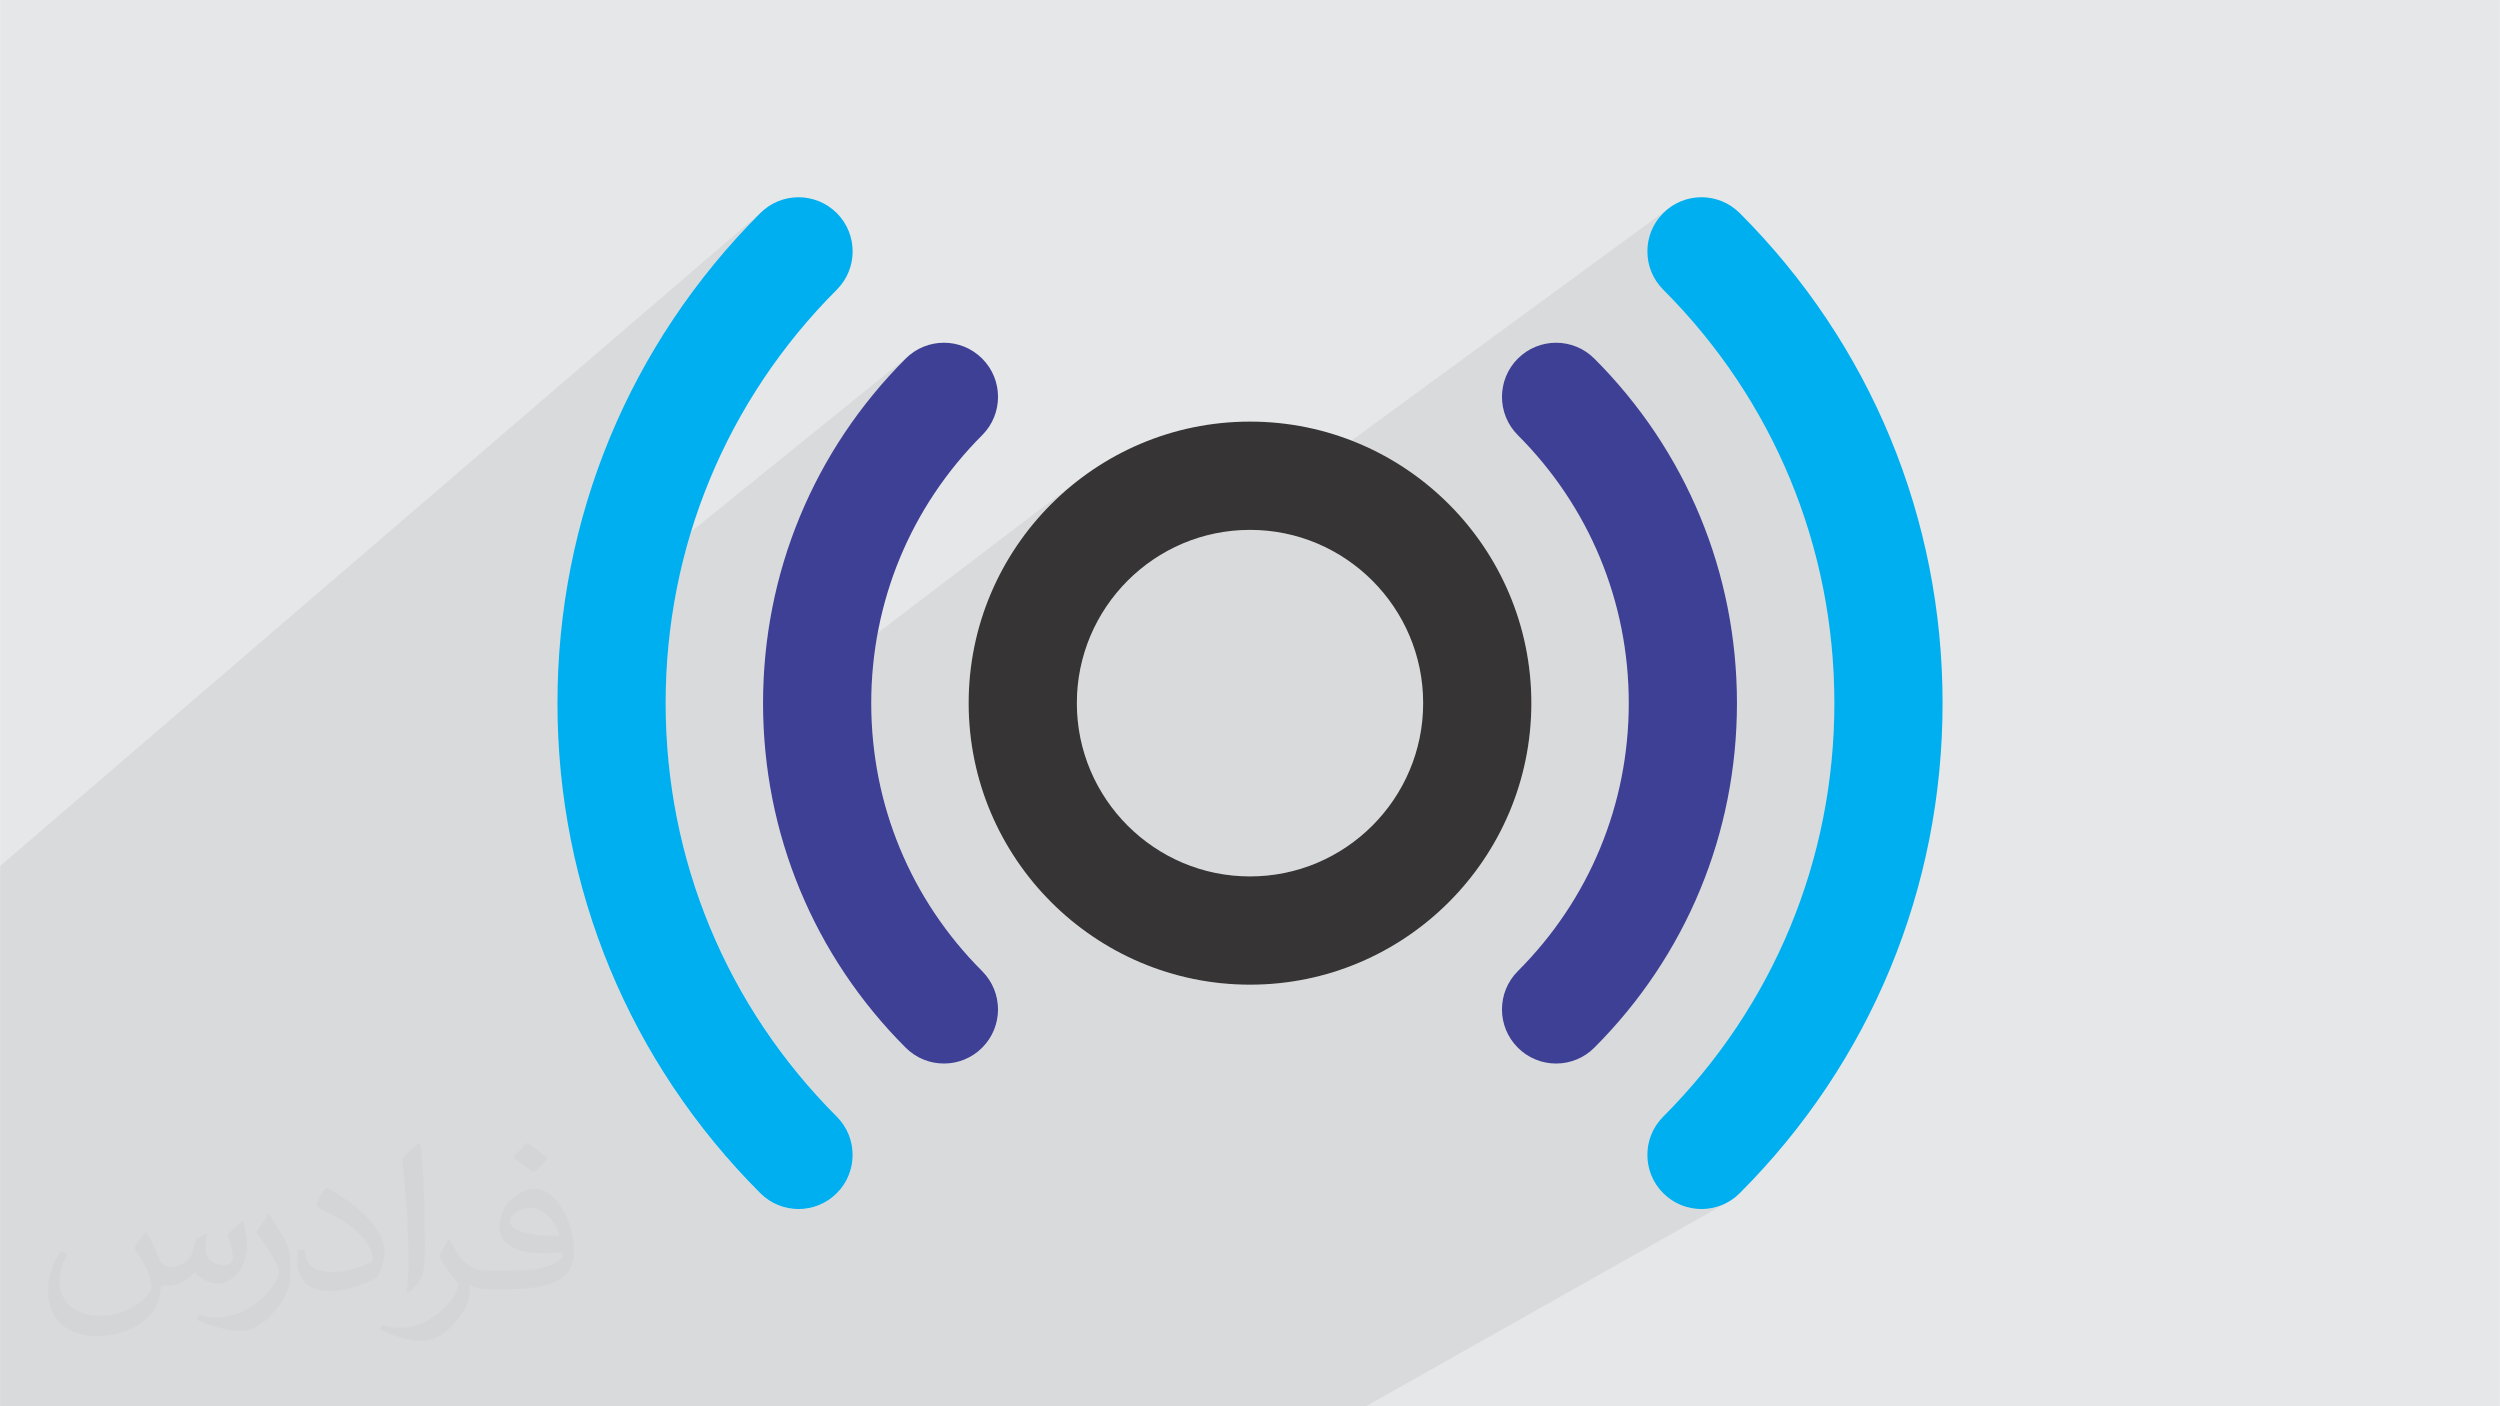 <?xml version="1.0" encoding="UTF-8"?>
<!DOCTYPE svg PUBLIC "-//W3C//DTD SVG 1.1//EN" "http://www.w3.org/Graphics/SVG/1.1/DTD/svg11.dtd">
<!-- Creator: CorelDRAW 2017 -->
<svg xmlns="http://www.w3.org/2000/svg" xml:space="preserve" width="3.703in" height="2.083in" version="1.1" style="shape-rendering:geometricPrecision; text-rendering:geometricPrecision; image-rendering:optimizeQuality; fill-rule:evenodd; clip-rule:evenodd"
viewBox="0 0 3703.33 2083.33"
 xmlns:xlink="http://www.w3.org/1999/xlink">
 <defs>
  <style type="text/css">
   <![CDATA[
    .fil5 {fill:#373435}
    .fil4 {fill:#00AFEF}
    .fil3 {fill:#3E4095}
    .fil0 {fill:#E6E7E8}
    .fil2 {fill:#373435;fill-opacity:0.031}
    .fil1 {fill:#373435;fill-opacity:0.078}
   ]]>
  </style>
 </defs>
 <g id="Layer_x0020_1">
  <polygon class="fil0" points="-0.01,-0.02 3703.34,-0.02 3703.34,2083.35 -0.01,2083.35 "/>
  <polygon class="fil1" points="593.26,2083.35 655.44,2083.35 664.6,2083.35 743.95,2083.35 764.68,2083.35 823.52,2083.35 844.67,2083.35 890.17,2083.35 997.85,2083.35 1074.27,2083.35 1213.11,2083.35 1377.29,2083.35 1483.53,2083.35 1728.98,2083.35 1911.33,2083.35 2023.39,2083.35 2557.74,1781.95 2550.63,1785.26 2543.29,1787.83 2535.78,1789.66 2528.15,1790.76 2520.47,1791.13 2512.78,1790.76 2505.16,1789.66 2497.65,1787.82 2490.31,1785.25 2483.19,1781.94 2476.37,1777.91 2469.88,1773.13 2463.8,1767.63 2458.29,1761.54 2453.52,1755.05 2449.49,1748.22 2446.19,1741.1 2443.62,1733.75 2441.79,1726.23 2440.69,1718.6 2440.32,1710.91 2440.69,1703.23 2441.79,1695.59 2443.62,1688.08 2446.19,1680.73 2449.49,1673.61 2453.53,1666.78 2458.3,1660.29 2463.8,1654.2 2478.91,1638.7 2493.59,1622.9 2507.83,1606.79 2521.64,1590.39 2535,1573.71 2547.91,1556.74 2560.38,1539.5 2572.39,1522 2583.95,1504.24 2595.06,1486.24 2605.7,1467.98 2615.87,1449.5 2625.58,1430.78 2634.83,1411.85 2643.59,1392.7 2651.89,1373.35 2659.7,1353.8 2667.03,1334.05 2673.87,1314.12 2680.23,1294.02 2686.1,1273.74 2691.47,1253.31 2696.35,1232.72 2700.72,1211.98 2704.59,1191.11 2707.96,1170.09 2710.81,1148.96 2713.16,1127.71 2714.98,1106.34 2716.3,1084.88 2717.08,1063.31 2717.35,1041.67 2717.08,1020.02 2716.3,998.45 2714.98,976.99 2713.16,955.62 2710.81,934.37 2707.96,913.24 2704.59,892.22 2700.72,871.35 2696.35,850.61 2691.47,830.02 2686.1,809.59 2680.23,789.31 2673.87,769.21 2667.03,749.28 2659.7,729.54 2651.89,709.98 2643.59,690.63 2634.82,671.48 2625.58,652.55 2615.87,633.83 2605.7,615.35 2595.06,597.09 2583.95,579.09 2572.39,561.33 2560.38,543.83 2547.91,526.59 2535,509.62 2521.63,492.94 2507.83,476.54 2493.59,460.43 2478.91,444.63 2463.8,429.13 2458.29,423.04 2453.52,416.55 2449.49,409.72 2446.19,402.6 2443.62,395.26 2441.78,387.74 2440.69,380.11 2440.31,372.42 2440.68,364.73 2441.78,357.1 2443.62,349.58 2446.19,342.24 2449.48,335.12 2453.52,328.28 2458.29,321.79 2463.79,315.7 2469.88,310.19 2476.37,305.42 1818.28,787.24 1812.65,787.96 1800.04,790.22 1787.64,793.09 1775.47,796.56 1763.56,800.6 1751.92,805.2 1740.56,810.35 1729.5,816.02 1718.76,822.21 1708.35,828.89 1698.3,836.06 1435.15,1029.96 1435.4,1020.24 1437.01,999.08 1439.67,978.23 1443.34,957.71 1448,937.55 1453.63,917.78 1460.19,898.41 1467.66,879.47 1476.02,861 1485.24,843.02 1495.28,825.56 1506.14,808.63 1517.77,792.28 1530.15,776.52 1543.26,761.37 1557.07,746.88 1571.56,733.06 1586.69,719.94 1602.44,707.55 1130.74,1066.62 1130.48,1059.71 1130.26,1041.67 1130.48,1023.62 1131.14,1005.65 1132.23,987.77 1133.76,969.96 1135.71,952.25 1138.09,934.64 1140.89,917.13 1144.12,899.74 1147.76,882.45 1151.83,865.3 1156.3,848.27 1161.19,831.37 1166.49,814.62 1172.19,798.01 1178.3,781.56 1184.81,765.26 1191.72,749.13 1199.03,733.18 1206.73,717.4 1214.82,701.8 1223.3,686.4 1232.17,671.19 1241.43,656.18 1251.06,641.38 1261.07,626.8 1271.46,612.43 1282.22,598.3 1293.35,584.39 1304.86,570.72 1316.73,557.3 1328.96,544.13 1341.56,531.22 1347.64,525.71 830.26,944.09 830.63,939.69 833.41,914.5 836.8,889.45 840.78,864.56 845.37,839.81 850.56,815.23 856.33,790.83 862.7,766.61 869.65,742.58 877.19,718.76 885.3,695.14 893.99,671.74 903.25,648.56 913.08,625.63 923.47,602.93 934.43,580.49 945.93,558.31 958,536.4 970.61,514.77 983.77,493.43 997.47,472.38 1011.71,451.63 1026.48,431.2 1041.79,411.1 1057.62,391.32 1073.98,371.89 1090.86,352.8 1108.26,334.07 1126.17,315.7 1132.26,310.19 -0,1282.99 -0,1283.23 -0,1615.46 -0,1615.94 -0,1698.86 -0,1905.75 -0,1927.35 -0,2083.35 18.46,2083.35 318.26,2083.35 559.94,2083.35 572.76,2083.35 "/>
  <g id="_2201915345808">
   <g>
    <path class="fil0" d="M1304.01 1164.71l-138.39 101.31c8.41,25.85 18.28,51.18 29.57,75.87l133.48 -96.04c-10.25,-26.31 -18.5,-53.42 -24.66,-81.14z"/>
    <path class="fil0" d="M1195.19 1341.89l133.48 -96.04c27.83,71.44 70.43,136.98 126.24,192.82 31.3,31.33 31.3,82.11 0,113.43 -31.3,31.33 -82.06,31.33 -113.35,0 -61.82,-61.86 -111.04,-132.98 -146.37,-210.22z"/>
    <path class="fil0" d="M1214.71 1381.31l132.04 -94.1c26.98,55.43 63.3,106.58 108.16,151.46 31.3,31.33 31.3,82.11 0,113.43 -31.3,31.33 -82.06,31.33 -113.35,0 -51.16,-51.19 -93.68,-108.71 -126.85,-170.8z"/>
    <polygon class="fil0" points="1303.84,1163.9 1165.38,1265.28 1165.62,1266.02 1304.01,1164.71 "/>
    <polygon class="fil0" points="1315.24,1207.2 1179.76,1305.5 1180.07,1306.29 1315.5,1208.04 "/>
    <path class="fil0" d="M1315.5 1208.04l-135.43 98.25c10.08,25.64 21.63,50.68 34.64,75.02l132.04 -94.1c-12.43,-25.54 -22.87,-52 -31.26,-79.17z"/>
    <path class="fil0" d="M1297.64 1131.29l-141.25 104.09c4.31,15.6 9.16,31.02 14.51,46.26l137.15 -100.05c-4.22,-16.54 -7.7,-33.33 -10.41,-50.3z"/>
    <path class="fil0" d="M1170.9 1281.63l137.15 -100.05c24.61,96.44 74.69,184.87 146.87,257.09 9.48,9.49 16.09,20.76 19.82,32.74l-127.08 86.22c-2.1,-1.72 -4.14,-3.56 -6.1,-5.52 -77.59,-77.64 -135.32,-169.86 -170.66,-270.48z"/>
    <path class="fil0" d="M1130.69 1066.65l169.43 -128.97c-6.31,33.94 -9.55,68.72 -9.55,103.99 0,33.78 2.97,67.09 8.77,99.66l-140.35 103.22c-16.66,-57.27 -26.24,-116.93 -28.3,-177.89z"/>
    <path class="fil0" d="M1347.66 1557.63l127.08 -86.22c8.61,27.57 2,58.86 -19.82,80.7 -29.34,29.37 -75.78,31.2 -107.26,5.52z"/>
    <path class="fil0" d="M1159 1244.54l140.35 -103.22c19.94,112.04 73.46,215.19 155.57,297.35 31.3,31.33 31.3,82.11 0,113.43 -31.3,31.33 -82.06,31.33 -113.35,0 -87.04,-87.09 -149.09,-192.52 -182.56,-307.57z"/>
    <path class="fil0" d="M1347.64 525.71l-6.09 5.51c1.96,-1.96 3.99,-3.79 6.09,-5.51z"/>
    <path class="fil0" d="M1341.56 531.22l-12.59 12.91c-4.14,4.35 -8.22,8.74 -12.23,13.17l-11.87 13.42c-3.89,4.52 -7.73,9.07 -11.5,13.67l-11.13 13.91c-3.65,4.67 -7.23,9.39 -10.76,14.14l-10.39 14.37c-3.4,4.83 -6.74,9.69 -10.01,14.58l-9.63 14.8c-3.15,4.97 -6.23,9.97 -9.25,15.01l-8.87 15.21c-2.89,5.1 -5.72,10.24 -8.48,15.41l-8.09 15.6c-2.63,5.23 -5.2,10.48 -7.7,15.78l-7.31 15.96c-2.37,5.35 -4.67,10.72 -6.91,16.13l-6.51 16.3c-2.1,5.46 -4.14,10.94 -6.11,16.45l-5.7 16.61c-1.83,5.56 -3.6,11.14 -5.3,16.75l-4.89 16.9c-1.56,5.65 -3.05,11.33 -4.48,17.03l-4.06 17.16c-1.28,5.74 -2.5,11.5 -3.65,17.28l-3.23 17.4c-1,5.82 -1.94,11.65 -2.8,17.51l-2.38 17.61c-0.72,5.89 -1.37,11.79 -1.95,17.71l-1.52 17.8c-0.44,5.95 -0.8,11.91 -1.09,17.89l-0.65 17.97c-0.15,6 -0.22,12.02 -0.22,18.04l0.22 -18.04c0.15,-6 0.36,-11.99 0.65,-17.97l1.09 -17.89c0.44,-5.95 0.94,-11.89 1.52,-17.8l1.95 -17.71c0.72,-5.89 1.52,-11.76 2.38,-17.61l2.8 -17.51c1,-5.82 2.08,-11.62 3.23,-17.4l3.65 -17.28c1.29,-5.74 2.64,-11.46 4.06,-17.16l4.48 -17.03c1.56,-5.65 3.19,-11.29 4.89,-16.9l5.3 -16.75c1.83,-5.56 3.74,-11.09 5.7,-16.61l6.11 -16.45c2.11,-5.46 4.28,-10.89 6.51,-16.3l6.91 -16.13c2.37,-5.35 4.81,-10.67 7.31,-15.96l7.7 -15.78c2.63,-5.23 5.33,-10.43 8.09,-15.6l8.48 -15.41c2.89,-5.1 5.85,-10.17 8.87,-15.21l9.25 -15.01c3.15,-4.97 6.36,-9.9 9.63,-14.8l10.01 -14.58c3.4,-4.83 6.87,-9.61 10.39,-14.37l10.76 -14.14c3.65,-4.67 7.36,-9.31 11.13,-13.91l11.5 -13.67c3.9,-4.52 7.85,-8.99 11.87,-13.42l12.23 -13.17c4.14,-4.35 8.33,-8.65 12.59,-12.91z"/>
    <path class="fil0" d="M1341.56 1552.11l6.09 5.51c2.1,1.71 4.27,3.3 6.49,4.77l6.83 4.04c2.33,1.22 4.7,2.32 7.11,3.3l7.34 2.57c2.48,0.73 4.99,1.35 7.51,1.83l7.63 1.1c2.56,0.24 5.12,0.37 7.69,0.37l7.68 -0.37c2.56,-0.24 5.1,-0.61 7.63,-1.1l7.51 -1.83c2.48,-0.73 4.93,-1.59 7.34,-2.57l7.11 -3.3c2.33,-1.22 4.6,-2.57 6.83,-4.04l-6.83 4.04c-2.33,1.22 -4.7,2.32 -7.11,3.3l-7.34 2.57c-2.48,0.73 -4.98,1.35 -7.51,1.83l-7.63 1.1c-2.56,0.24 -5.12,0.37 -7.68,0.37l-7.69 -0.37c-2.56,-0.24 -5.1,-0.61 -7.63,-1.1l-7.51 -1.83c-2.48,-0.74 -4.93,-1.59 -7.34,-2.57l-7.11 -3.3c-2.33,-1.22 -4.6,-2.57 -6.83,-4.04l-6.49 -4.77c-2.1,-1.72 -4.13,-3.55 -6.09,-5.51z"/>
    <path class="fil0" d="M1130.26 1041.67l0.22 18.04c0.15,6 0.36,11.99 0.65,17.97l1.09 17.89c0.44,5.95 0.94,11.88 1.52,17.8l1.95 17.71c0.72,5.89 1.52,11.76 2.38,17.61l2.8 17.51c1,5.82 2.08,11.62 3.23,17.4l3.65 17.28c1.28,5.74 2.64,11.46 4.06,17.16l4.48 17.03c1.56,5.65 3.19,11.29 4.89,16.9l5.3 16.75c1.83,5.56 3.74,11.09 5.7,16.61l6.11 16.45c2.1,5.46 4.28,10.89 6.51,16.3l6.91 16.13c2.37,5.35 4.81,10.67 7.31,15.96l7.7 15.78c2.63,5.23 5.33,10.43 8.09,15.6l8.48 15.41c2.89,5.1 5.84,10.17 8.87,15.21l9.25 15.01c3.15,4.97 6.36,9.9 9.63,14.8l10.01 14.58c3.4,4.82 6.86,9.62 10.39,14.37l10.76 14.14c3.65,4.67 7.36,9.31 11.13,13.91l11.5 13.67c3.9,4.51 7.85,8.99 11.87,13.42l12.23 13.17c4.14,4.35 8.34,8.65 12.59,12.91l-12.59 -12.91c-4.14,-4.35 -8.21,-8.74 -12.23,-13.17l-11.87 -13.42c-3.89,-4.52 -7.73,-9.07 -11.5,-13.67l-11.13 -13.91c-3.65,-4.67 -7.24,-9.39 -10.76,-14.14l-10.39 -14.37c-3.4,-4.82 -6.74,-9.69 -10.01,-14.58l-9.63 -14.8c-3.15,-4.96 -6.23,-9.97 -9.25,-15.01l-8.87 -15.21c-2.89,-5.1 -5.72,-10.24 -8.48,-15.41l-8.09 -15.6c-2.63,-5.23 -5.2,-10.49 -7.7,-15.78l-7.31 -15.96c-2.37,-5.35 -4.67,-10.72 -6.91,-16.13l-6.51 -16.3c-2.11,-5.46 -4.14,-10.94 -6.11,-16.45l-5.7 -16.61c-1.83,-5.56 -3.6,-11.14 -5.3,-16.75l-4.89 -16.9c-1.56,-5.65 -3.05,-11.33 -4.48,-17.03l-4.06 -17.16c-1.28,-5.74 -2.5,-11.5 -3.65,-17.28l-3.23 -17.4c-1,-5.82 -1.94,-11.65 -2.8,-17.51l-2.38 -17.61c-0.72,-5.89 -1.37,-11.8 -1.95,-17.71l-1.52 -17.8c-0.44,-5.95 -0.8,-11.91 -1.09,-17.89l-0.65 -17.97c-0.15,-6 -0.22,-12.02 -0.22,-18.04z"/>
   </g>
   <g>
    <path class="fil0" d="M1044.09 1354.98l-133.27 97.56c10.32,23.65 21.54,46.91 33.66,69.74l131.66 -94.73c-11.8,-23.69 -22.5,-47.9 -32.05,-72.57z"/>
    <path class="fil0" d="M944.48 1522.28l131.66 -94.73c41.26,82.82 96.09,159.31 163.39,226.65 31.3,31.33 31.3,82.11 0,113.44 -31.31,31.32 -82.06,31.32 -113.36,0 -73.42,-73.47 -134.33,-156.12 -181.69,-245.36z"/>
    <path class="fil0" d="M965.08 1559.21l131.26 -93.54c38.39,68.24 86.35,131.65 143.2,188.53 31.3,31.33 31.3,82.11 0,113.44 -31.31,31.32 -82.06,31.32 -113.36,0 -63.19,-63.23 -117.11,-133.26 -161.1,-208.43z"/>
    <polygon class="fil0" points="1043.82,1354.28 910.53,1451.87 910.83,1452.54 1044.09,1354.98 "/>
    <polygon class="fil0" points="1059.7,1392.62 927.42,1488.61 927.77,1489.34 1060.04,1393.37 "/>
    <path class="fil0" d="M1060.04 1393.37l-132.27 95.96c11.51,23.74 23.95,47.04 37.31,69.87l131.26 -93.54c-13.25,-23.55 -25.36,-47.67 -36.3,-72.3z"/>
    <path class="fil0" d="M1033.46 1325.96l-134.23 98.91c5.66,14.09 11.64,28.06 17.93,41.88l132.86 -96.92c-5.91,-14.47 -11.44,-29.09 -16.55,-43.87z"/>
    <path class="fil0" d="M917.15 1466.75l132.86 -96.92c40.57,99.26 99.8,190.85 175.89,270.4l-134.29 91.11c-72.34,-79.65 -130.89,-168.82 -174.45,-264.59z"/>
    <path class="fil0" d="M852.87 1278.13l142.44 -108.43c8.32,56.54 22.14,111.72 41.19,164.92l-133.93 98.5c-20.65,-50.13 -37.27,-101.93 -49.71,-154.99z"/>
    <path class="fil0" d="M1091.61 1731.34l134.29 -91.11c4.49,4.69 9.03,9.35 13.64,13.96 24.32,24.34 29.74,60.43 16.27,90l-70.77 46.89c-21.24,0.57 -42.65,-7.25 -58.85,-23.46 -11.85,-11.86 -23.37,-23.96 -34.57,-36.29z"/>
    <path class="fil0" d="M902.58 1433.12l133.93 -98.5c42.55,118.8 111.2,227.69 203.03,319.57 31.3,31.33 31.3,82.11 0,113.44 -31.31,31.32 -82.06,31.32 -113.36,0 -97.33,-97.39 -172.68,-210.9 -223.59,-334.51z"/>
    <path class="fil0" d="M1129.15 312.86l3.11 -2.67 -6.09 5.51c0.98,-0.98 1.97,-1.93 2.98,-2.84z"/>
    <polygon class="fil0" points="830.23,944.11 1023.57,787.76 1023.34,788.52 830.17,944.7 "/>
    <path class="fil0" d="M830.17 944.7l193.17 -156.19c-24.61,81 -37.36,166.09 -37.36,253.15 0,35.54 2.13,70.74 6.32,105.47l-144.09 110.16c-14.89,-70.1 -22.54,-142.28 -22.54,-215.63 0,-32.58 1.53,-64.93 4.5,-96.96z"/>
    <path class="fil0" d="M1086.39 1725.54l134.03 -91.09c6.26,6.67 12.63,13.26 19.12,19.75 9.05,9.06 15.48,19.74 19.3,31.11l-128.58 86.13c-1.39,-1.21 -2.75,-2.48 -4.07,-3.8 -13.7,-13.71 -26.96,-27.76 -39.79,-42.1z"/>
    <path class="fil0" d="M1126.17 315.7l-17.91 18.37c-5.89,6.19 -11.69,12.43 -17.4,18.73l-16.88 19.09c-5.54,6.42 -11,12.9 -16.36,19.44l-15.83 19.78c-5.19,6.65 -10.29,13.35 -15.31,20.11l-14.77 20.43c-4.83,6.86 -9.58,13.78 -14.24,20.74l-13.7 21.05c-4.48,7.07 -8.87,14.18 -13.16,21.34l-12.61 21.63c-4.11,7.26 -8.13,14.56 -12.06,21.91l-11.51 22.18c-3.74,7.44 -7.39,14.92 -10.95,22.44l-10.39 22.7c-3.37,7.61 -6.65,15.25 -9.83,22.94l-9.26 23.17c-2.99,7.76 -5.89,15.56 -8.69,23.4l-8.11 23.62c-2.61,7.91 -5.12,15.85 -7.54,23.83l-6.95 24.03c-2.22,8.04 -4.34,16.12 -6.37,24.22l-5.78 24.4c-1.83,8.17 -3.56,16.36 -5.19,24.58l-4.59 24.74c-1.43,8.28 -2.76,16.57 -3.99,24.9l-3.39 25.05c-1.03,8.37 -1.95,16.77 -2.78,25.19l-2.17 25.32c-0.62,8.46 -1.14,16.94 -1.56,25.44l-0.93 25.56c-0.21,8.54 -0.31,17.09 -0.31,25.66l0.31 -25.66c0.21,-8.54 0.52,-17.06 0.93,-25.56l1.56 -25.44c0.62,-8.46 1.34,-16.9 2.17,-25.32l2.78 -25.19c1.03,-8.37 2.16,-16.72 3.39,-25.05l3.99 -24.9c1.43,-8.28 2.96,-16.52 4.59,-24.74l5.19 -24.58c1.83,-8.17 3.75,-16.3 5.78,-24.4l6.37 -24.22c2.22,-8.04 4.54,-16.05 6.95,-24.03l7.54 -23.83c2.61,-7.91 5.31,-15.78 8.11,-23.62l8.69 -23.4c2.99,-7.76 6.08,-15.49 9.26,-23.17l9.83 -22.94c3.37,-7.61 6.83,-15.17 10.39,-22.7l10.95 -22.44c3.74,-7.44 7.58,-14.83 11.51,-22.18l12.06 -21.91c4.11,-7.26 8.31,-14.47 12.61,-21.63l13.16 -21.34c4.48,-7.07 9.04,-14.08 13.7,-21.05l14.24 -20.74c4.83,-6.86 9.76,-13.67 14.77,-20.43l15.31 -20.11c5.19,-6.65 10.47,-13.24 15.83,-19.78l16.36 -19.44c5.54,-6.42 11.17,-12.79 16.88,-19.09l17.4 -18.73c5.89,-6.19 11.86,-12.31 17.91,-18.37z"/>
    <path class="fil0" d="M848.21 1257.3l144.09 -110.16c22,182.47 100.94,351.92 228.12,487.31l-134.03 91.09c-120.03,-134.16 -201.33,-294.81 -238.18,-468.24z"/>
    <path class="fil0" d="M825.67 1041.67l0.31 25.66c0.21,8.54 0.52,17.06 0.93,25.56l1.56 25.44c0.62,8.46 1.34,16.9 2.17,25.32l2.78 25.19c1.03,8.37 2.16,16.73 3.39,25.05l3.99 24.9c1.43,8.28 2.96,16.52 4.59,24.74l5.19 24.58c1.83,8.17 3.75,16.3 5.78,24.4l6.37 24.22c2.22,8.04 4.54,16.05 6.96,24.03l7.53 23.83c2.61,7.91 5.31,15.78 8.11,23.62l8.69 23.4c2.99,7.76 6.08,15.49 9.26,23.17l9.83 22.94c3.37,7.61 6.84,15.17 10.39,22.7l10.95 22.44c3.74,7.44 7.58,14.83 11.51,22.18l12.06 21.91c4.11,7.26 8.32,14.47 12.61,21.63l13.16 21.35c4.48,7.07 9.04,14.08 13.7,21.05l14.24 20.74c4.83,6.86 9.76,13.67 14.78,20.43l15.31 20.11c5.19,6.65 10.47,13.24 15.83,19.78l16.36 19.44c5.54,6.42 11.17,12.78 16.88,19.09l17.4 18.73c5.89,6.18 11.86,12.3 17.91,18.37l-17.91 -18.37c-5.89,-6.19 -11.69,-12.43 -17.4,-18.73l-16.88 -19.09c-5.54,-6.42 -11,-12.9 -16.36,-19.44l-15.83 -19.78c-5.19,-6.65 -10.29,-13.35 -15.31,-20.11l-14.78 -20.43c-4.84,-6.86 -9.58,-13.78 -14.24,-20.74l-13.7 -21.05c-4.48,-7.07 -8.86,-14.19 -13.16,-21.35l-12.61 -21.63c-4.11,-7.26 -8.13,-14.56 -12.06,-21.91l-11.51 -22.18c-3.74,-7.44 -7.39,-14.92 -10.95,-22.44l-10.39 -22.7c-3.37,-7.61 -6.65,-15.25 -9.83,-22.94l-9.26 -23.17c-2.99,-7.76 -5.89,-15.57 -8.69,-23.4l-8.11 -23.62c-2.61,-7.91 -5.12,-15.85 -7.53,-23.83l-6.96 -24.03c-2.22,-8.04 -4.34,-16.12 -6.37,-24.22l-5.78 -24.4c-1.83,-8.17 -3.56,-16.36 -5.19,-24.58l-4.59 -24.74c-1.43,-8.28 -2.76,-16.57 -3.99,-24.9l-3.39 -25.05c-1.02,-8.37 -1.95,-16.77 -2.78,-25.19l-2.17 -25.32c-0.62,-8.46 -1.14,-16.94 -1.56,-25.44l-0.93 -25.56c-0.21,-8.54 -0.31,-17.09 -0.31,-25.66z"/>
    <path class="fil0" d="M1126.18 1767.63l6.09 5.5c2.1,1.71 4.27,3.3 6.49,4.77l6.83 4.04c2.33,1.22 4.7,2.32 7.11,3.3l7.34 2.57c2.48,0.73 4.99,1.35 7.51,1.84l7.63 1.1c2.56,0.24 5.12,0.37 7.69,0.37l7.68 -0.37c2.56,-0.24 5.1,-0.61 7.63,-1.1l7.52 -1.83c2.48,-0.73 4.93,-1.59 7.34,-2.57l7.11 -3.3c2.33,-1.22 4.61,-2.57 6.83,-4.04l-6.83 4.04c-2.33,1.22 -4.7,2.32 -7.11,3.3l-7.34 2.57c-2.48,0.74 -4.99,1.35 -7.52,1.83l-7.63 1.1c-2.56,0.24 -5.12,0.37 -7.68,0.37l-7.69 -0.37c-2.56,-0.24 -5.1,-0.61 -7.63,-1.1l-7.51 -1.84c-2.48,-0.74 -4.93,-1.59 -7.34,-2.57l-7.11 -3.3c-2.33,-1.22 -4.6,-2.57 -6.83,-4.04l-6.49 -4.77c-2.1,-1.71 -4.13,-3.55 -6.09,-5.5z"/>
   </g>
   <g>
    <path class="fil0" d="M2002.98 653.04l-182.93 133.92c10.36,-1.28 20.92,-1.95 31.62,-1.95 32.85,0 64.27,6.22 93.17,17.53l144.02 -103.62c-26.56,-18.46 -55.34,-33.93 -85.88,-45.87zm-384.28 281.31l-182.96 133.94c1.95,30.8 7.24,60.71 15.54,89.36l144.2 -103.75c-0.19,-4.05 -0.3,-8.13 -0.3,-12.23 0,-38.29 8.44,-74.65 23.53,-107.31z"/>
    <path class="fil0" d="M1451.27 1157.65l144.2 -103.75c6.4,135.87 118.86,244.44 256.2,244.44 141.43,0 256.5,-115.14 256.5,-256.67 0,-108.66 -67.83,-201.75 -163.33,-239.14l144.02 -103.62c108.46,75.38 179.62,200.9 179.62,342.76 0,229.98 -186.98,417.09 -416.81,417.09 -189.63,0 -350.06,-127.38 -400.4,-301.11z"/>
    <path class="fil0" d="M1466.77 1201.69l136.21 -97.07c28.12,111.19 128.95,193.72 248.69,193.72 141.43,0 256.5,-115.14 256.5,-256.67 0,-89.59 -46.12,-168.58 -115.83,-214.51l136.14 -97.02c85.83,76.45 140,187.77 140,311.53 0,35.54 -4.48,70.05 -12.87,103.01l-470.92 308.67c-143.91,-23.37 -263.34,-120.71 -317.91,-251.65z"/>
    <path class="fil0" d="M2002.06 652.69l-183.66 134.47 1.64 -0.2 182.93 -133.92 -0.91 -0.35zm-382.68 280.19l-183.71 134.5 0.06 0.91 182.96 -133.94 0.69 -1.48z"/>
    <path class="fil0" d="M2049.31 674.54l-156.75 113.74 1.24 0.2 156.41 -113.47 -0.9 -0.48zm-451.06 327.3l-156.84 113.8 0.18 0.92 156.47 -113.52 0.19 -1.21z"/>
    <path class="fil0" d="M2050.22 675.02l-156.41 113.47c35.89,5.96 69.28,19.41 98.52,38.67l136.14 -97.02c-23.81,-21.21 -50.05,-39.76 -78.26,-55.12zm-452.15 328.03l-156.47 113.52c5.38,29.57 13.9,58.06 25.17,85.13l136.21 -97.07c-5.09,-20.15 -7.81,-41.24 -7.81,-62.95 0,-13.13 0.99,-26.02 2.9,-38.62z"/>
    <path class="fil0" d="M1784.69 1453.34l470.92 -308.67c-45.95,180.33 -209.62,314.08 -403.94,314.08 -22.8,0 -45.17,-1.87 -66.98,-5.41z"/>
    <path class="fil0" d="M1698.3 836.06l-263.27 194c-0.1,3.86 -0.17,7.73 -0.17,11.61 0,15.41 0.87,30.61 2.5,45.59l170.1 -124.09c16.49,-51.24 48.66,-95.52 90.84,-127.11z"/>
    <path class="fil0" d="M1437.35 1087.25l170.1 -124.09c-7.97,24.76 -12.29,51.13 -12.29,78.5 0,107.98 66.98,200.59 161.56,238.44l-147.9 100.34c-93.63,-67.41 -158.31,-172.66 -171.46,-293.19z"/>
    <path class="fil0" d="M1851.67 1458.75l21.42 -0.54c7.09,-0.36 14.14,-0.9 21.14,-1.61l20.83 -2.66c6.89,-1.06 13.73,-2.28 20.51,-3.67l20.15 -4.67c6.65,-1.72 13.25,-3.59 19.77,-5.63l19.35 -6.57c6.38,-2.34 12.69,-4.84 18.92,-7.48l18.46 -8.36c6.07,-2.93 12.07,-6.01 17.97,-9.22l17.45 -10.06c-5.73,3.49 -11.55,6.84 -17.45,10.06l-17.97 9.22c-6.07,2.93 -12.22,5.72 -18.46,8.36l-18.92 7.48c-6.38,2.34 -12.83,4.53 -19.35,6.57l-19.77 5.63c-6.65,1.72 -13.37,3.28 -20.15,4.67l-20.51 3.67c-6.89,1.06 -13.84,1.94 -20.83,2.66l-21.14 1.61c-7.09,0.36 -14.24,0.54 -21.42,0.54z"/>
    <path class="fil0" d="M1602.44 707.55l-15.75 12.39c-5.15,4.25 -10.2,8.63 -15.13,13.12l-14.48 13.82c-4.72,4.72 -9.32,9.55 -13.81,14.49l-13.11 15.14c-4.25,5.15 -8.38,10.41 -12.39,15.76l-11.63 16.36c-3.75,5.55 -7.37,11.19 -10.85,16.92l-10.05 17.47c-3.21,5.91 -6.29,11.91 -9.22,17.98l-8.36 18.47c-2.64,6.24 -5.13,12.55 -7.47,18.93l-6.56 19.37c-2.03,6.53 -3.91,13.12 -5.63,19.78l-4.66 20.16c-1.39,6.78 -2.62,13.62 -3.67,20.52l-2.65 20.85c-0.71,7 -1.25,14.06 -1.61,21.15l-0.54 21.43c0,-7.19 0.19,-14.33 0.54,-21.43l1.61 -21.15c0.71,-7 1.6,-13.95 2.65,-20.85l3.67 -20.52c1.39,-6.78 2.94,-13.5 4.66,-20.16l5.63 -19.78c2.03,-6.52 4.22,-12.98 6.56,-19.37l7.47 -18.93c2.64,-6.24 5.43,-12.39 8.36,-18.47l9.22 -17.98c3.21,-5.91 6.56,-11.74 10.05,-17.47l10.85 -16.92c3.75,-5.55 7.63,-11 11.63,-16.36l12.39 -15.76c4.25,-5.15 8.62,-10.2 13.11,-15.14l13.81 -14.49c4.72,-4.72 9.54,-9.33 14.48,-13.82l15.13 -13.12c5.15,-4.26 10.4,-8.39 15.75,-12.39z"/>
    <path class="fil0" d="M1608.82 1380.44l147.9 -100.34c29.38,11.76 61.42,18.23 94.94,18.23 53.03,0 102.36,-16.19 143.31,-43.89l-275.76 182.71c-39.81,-13.39 -76.95,-32.63 -110.4,-56.71z"/>
    <path class="fil0" d="M1434.85 1041.67l0.54 21.43c0.36,7.1 0.9,14.15 1.61,21.15l2.65 20.85c1.06,6.9 2.28,13.74 3.67,20.52l4.66 20.16c1.72,6.66 3.59,13.25 5.63,19.78l6.56 19.37c2.34,6.39 4.83,12.7 7.47,18.93l8.36 18.47c2.93,6.07 6,12.07 9.22,17.98l10.05 17.46c3.48,5.73 7.11,11.38 10.85,16.93l11.63 16.35c4,5.35 8.13,10.61 12.39,15.76l13.11 15.14c4.49,4.94 9.09,9.78 13.81,14.5l14.48 13.82c4.94,4.49 9.98,8.87 15.13,13.12l15.75 12.39c5.35,4.01 10.8,7.89 16.35,11.64l16.91 10.86c5.73,3.49 11.55,6.84 17.45,10.06l17.97 9.22c6.07,2.93 12.22,5.72 18.46,8.36l18.92 7.48c6.38,2.34 12.83,4.53 19.35,6.57l19.77 5.63c6.65,1.72 13.37,3.28 20.15,4.67l20.51 3.67c6.89,1.06 13.84,1.94 20.83,2.66l21.14 1.61c7.09,0.36 14.24,0.54 21.42,0.54l-21.42 -0.54c-7.09,-0.36 -14.14,-0.9 -21.14,-1.61l-20.83 -2.66c-6.89,-1.06 -13.73,-2.28 -20.51,-3.67l-20.15 -4.67c-6.65,-1.72 -13.24,-3.59 -19.77,-5.63l-19.35 -6.57c-6.38,-2.34 -12.69,-4.84 -18.92,-7.48l-18.46 -8.36c-6.07,-2.93 -12.07,-6.01 -17.97,-9.22l-17.45 -10.06c-5.73,-3.48 -11.37,-7.11 -16.91,-10.86l-16.35 -11.64c-5.35,-4.01 -10.6,-8.14 -15.75,-12.39l-15.13 -13.12c-4.94,-4.49 -9.76,-9.1 -14.48,-13.82l-13.81 -14.5c-4.49,-4.94 -8.86,-9.98 -13.11,-15.14l-12.39 -15.76c-4,-5.35 -7.88,-10.81 -11.63,-16.35l-10.85 -16.93c-3.48,-5.73 -6.83,-11.56 -10.05,-17.46l-9.22 -17.98c-2.93,-6.07 -5.72,-12.23 -8.36,-18.47l-7.47 -18.93c-2.34,-6.39 -4.53,-12.84 -6.56,-19.37l-5.63 -19.78c-1.72,-6.66 -3.27,-13.38 -4.66,-20.16l-3.67 -20.52c-1.06,-6.9 -1.94,-13.85 -2.65,-20.85l-1.61 -21.15c-0.36,-7.1 -0.54,-14.24 -0.54,-21.43z"/>
   </g>
   <g>
    <path class="fil0" d="M2463.8 429.13l-5.5 -6.09c1.71,2.1 3.55,4.13 5.5,6.09zm-5.5 -6.09l-4.77 -6.49c1.46,2.22 3.06,4.39 4.77,6.49zm-4.77 -6.49l-4.04 -6.83c1.22,2.33 2.57,4.61 4.04,6.83zm-4.04 -6.83l-3.3 -7.12c0.98,2.41 2.08,4.79 3.3,7.12zm-3.3 -7.12l-2.57 -7.35c0.73,2.48 1.59,4.93 2.57,7.35zm-2.57 -7.35l-1.83 -7.52c0.49,2.53 1.1,5.04 1.83,7.52zm-1.83 -7.52l-1.1 -7.63c0.24,2.56 0.61,5.1 1.1,7.63zm-1.1 -7.63l-0.37 -7.69c0,2.57 0.13,5.13 0.37,7.69zm-0.37 -7.69l0.37 -7.69c-0.24,2.56 -0.37,5.12 -0.37,7.69zm0.37 -7.69l1.1 -7.63c-0.49,2.53 -0.86,5.08 -1.1,7.63zm1.1 -7.63l1.83 -7.52c-0.74,2.48 -1.35,4.99 -1.83,7.52zm1.83 -7.52l2.57 -7.35c-0.98,2.41 -1.83,4.87 -2.57,7.35zm2.57 -7.35l3.3 -7.12c-1.22,2.33 -2.32,4.7 -3.3,7.12zm3.3 -7.12l4.04 -6.83c-1.47,2.22 -2.81,4.51 -4.04,6.83zm4.04 -6.83l4.77 -6.49c-1.71,2.1 -3.3,4.27 -4.77,6.49zm4.77 -6.49l5.5 -6.09c-1.96,1.96 -3.79,3.99 -5.5,6.09z"/>
    <path class="fil0" d="M2476.37 305.42l-6.15 4.5 -0.34 0.27 6.49 -4.77zm-12.57 10.28l6.09 -5.51c-2.1,1.71 -4.13,3.55 -6.09,5.51z"/>
    <path class="fil0" d="M2463.8 1654.2l-5.5 6.09c-1.71,2.1 -3.3,4.27 -4.77,6.49l-4.04 6.83c-1.22,2.33 -2.32,4.7 -3.3,7.12l-2.57 7.35c-0.73,2.48 -1.35,4.99 -1.83,7.52l-1.1 7.63c-0.24,2.56 -0.37,5.12 -0.37,7.69l0.37 7.69c0.24,2.56 0.61,5.1 1.1,7.63l1.83 7.52c0.73,2.48 1.59,4.93 2.57,7.35l3.3 7.12c1.22,2.33 2.57,4.61 4.04,6.83l4.77 6.49c1.71,2.1 3.55,4.13 5.5,6.09l-5.5 -6.09c-1.71,-2.1 -3.3,-4.27 -4.77,-6.49l-4.04 -6.83c-1.22,-2.33 -2.32,-4.7 -3.3,-7.12l-2.57 -7.35c-0.74,-2.48 -1.35,-4.99 -1.83,-7.52l-1.1 -7.63c-0.24,-2.56 -0.37,-5.12 -0.37,-7.69l0.37 -7.69c0.24,-2.56 0.61,-5.11 1.1,-7.63l1.83 -7.52c0.73,-2.48 1.59,-4.93 2.57,-7.35l3.3 -7.12c1.22,-2.33 2.57,-4.61 4.04,-6.83l4.77 -6.49c1.71,-2.1 3.55,-4.13 5.5,-6.09z"/>
    <path class="fil0" d="M2463.8 1767.63l6.09 5.5c2.1,1.71 4.26,3.3 6.48,4.77l6.83 4.04c2.33,1.22 4.7,2.33 7.11,3.3l7.34 2.57c2.48,0.74 4.98,1.35 7.51,1.84l7.63 1.1c2.56,0.24 5.12,0.37 7.69,0.37l7.68 -0.37c2.56,-0.24 5.1,-0.61 7.63,-1.1l7.51 -1.83c2.48,-0.73 4.93,-1.59 7.34,-2.57l7.11 -3.3c-2.33,1.22 -4.7,2.32 -7.11,3.3l-7.34 2.57c-2.48,0.73 -4.98,1.35 -7.51,1.83l-7.63 1.1c-2.56,0.24 -5.12,0.37 -7.68,0.37l-7.69 -0.37c-2.56,-0.24 -5.1,-0.61 -7.63,-1.1l-7.51 -1.84c-2.48,-0.74 -4.93,-1.59 -7.34,-2.57l-7.11 -3.3c-2.33,-1.22 -4.61,-2.57 -6.83,-4.04l-6.48 -4.77c-2.1,-1.71 -4.13,-3.55 -6.09,-5.5z"/>
   </g>
   <g>
    <path class="fil0" d="M2225.89 600.3l116.15 -83.57c-30.19,-15.7 -68.28,-10.87 -93.63,14.49 -18.81,18.82 -26.31,44.66 -22.52,69.08z"/>
    <path class="fil0" d="M2225.89 600.3l116.15 -83.57c7.1,3.69 13.77,8.52 19.73,14.48 136.26,136.35 211.3,317.62 211.3,510.44 0,32.18 -2.1,64.03 -6.22,95.41l-199.42 126.43c29.72,-69.15 45.32,-144.3 45.32,-221.84 0,-149.97 -58.37,-290.96 -164.34,-397.01 -12.5,-12.51 -20.01,-28.12 -22.52,-44.35z"/>
    <path class="fil0" d="M2367.43 1263.5l199.42 -126.43c-20.54,156.66 -91.56,301.44 -205.08,415.04 -31.31,31.33 -82.06,31.31 -113.35,-0 -31.31,-31.32 -31.3,-82.11 0,-113.43 51.18,-51.21 91.26,-110.57 119.02,-175.17z"/>
    <path class="fil0" d="M2248.42 1438.67l-5.5 6.09c-1.71,2.1 -3.3,4.27 -4.77,6.49l-4.04 6.83c-1.22,2.33 -2.32,4.7 -3.3,7.12l-2.57 7.35c-0.73,2.48 -1.35,4.99 -1.83,7.52l-1.1 7.63c-0.24,2.56 -0.37,5.12 -0.37,7.69l0.37 7.69c0.24,2.56 0.61,5.1 1.1,7.63l1.83 7.52c0.73,2.48 1.59,4.93 2.57,7.35l3.3 7.12c1.22,2.33 2.57,4.61 4.04,6.83l4.77 6.49c1.71,2.1 3.55,4.13 5.5,6.09l-5.5 -6.09c-1.71,-2.1 -3.3,-4.27 -4.77,-6.49l-4.04 -6.83c-1.22,-2.33 -2.32,-4.7 -3.3,-7.12l-2.57 -7.35c-0.74,-2.48 -1.35,-4.99 -1.83,-7.52l-1.1 -7.63c-0.24,-2.56 -0.37,-5.12 -0.37,-7.69l0.37 -7.69c0.24,-2.56 0.61,-5.11 1.1,-7.63l1.83 -7.52c0.74,-2.48 1.59,-4.93 2.57,-7.35l3.3 -7.12c1.22,-2.33 2.57,-4.61 4.04,-6.83l4.77 -6.49c1.71,-2.1 3.55,-4.13 5.5,-6.09z"/>
    <path class="fil0" d="M2248.41 1552.11l6.09 5.5c2.1,1.71 4.26,3.3 6.48,4.77l6.83 4.04c2.33,1.22 4.7,2.33 7.11,3.3l7.34 2.57c2.48,0.74 4.98,1.35 7.51,1.84l7.63 1.1c2.56,0.24 5.12,0.37 7.68,0.37l7.69 -0.37c2.56,-0.24 5.1,-0.61 7.63,-1.1l7.51 -1.83c2.48,-0.73 4.93,-1.59 7.34,-2.57l7.11 -3.3 1.15 -0.63 5.67 -3.41 -6.83 4.04c-2.33,1.22 -4.7,2.32 -7.11,3.3l-7.34 2.57c-2.48,0.73 -4.98,1.35 -7.51,1.83l-7.63 1.1c-2.56,0.24 -5.12,0.37 -7.69,0.37l-7.68 -0.37c-2.56,-0.24 -5.1,-0.61 -7.63,-1.1l-7.51 -1.84c-2.48,-0.74 -4.93,-1.59 -7.34,-2.57l-7.11 -3.3c-2.33,-1.22 -4.61,-2.57 -6.83,-4.04l-6.48 -4.77c-2.1,-1.71 -4.13,-3.55 -6.09,-5.5z"/>
    <path class="fil0" d="M2260.99 520.94l-5.56 4.03 -0.93 0.74 6.49 -4.77zm-12.57 10.28l6.09 -5.51c-2.1,1.71 -4.13,3.55 -6.09,5.51z"/>
    <path class="fil0" d="M2248.42 644.66l-5.5 -6.09c1.71,2.1 3.55,4.13 5.5,6.09zm-5.5 -6.09l-4.77 -6.49c1.46,2.22 3.06,4.39 4.77,6.49zm-4.77 -6.49l-4.04 -6.83c1.22,2.33 2.57,4.61 4.04,6.83zm-4.04 -6.83l-3.3 -7.12c0.98,2.41 2.08,4.79 3.3,7.12zm-3.3 -7.12l-2.57 -7.35c0.74,2.48 1.59,4.93 2.57,7.35zm-2.57 -7.35l-1.83 -7.52c0.49,2.53 1.1,5.04 1.83,7.52zm-1.83 -7.52l-1.1 -7.63c0.24,2.56 0.61,5.1 1.1,7.63zm-1.1 -7.63l-0.37 -7.69 0.37 -7.69c-0.49,5.11 -0.49,10.26 0,15.37zm0 -15.37l1.1 -7.63c-0.49,2.53 -0.85,5.08 -1.1,7.63zm1.1 -7.63l1.83 -7.52c-0.74,2.48 -1.35,4.99 -1.83,7.52zm1.83 -7.52l2.57 -7.35c-0.98,2.41 -1.83,4.87 -2.57,7.35zm2.57 -7.35l3.3 -7.12c-1.22,2.33 -2.33,4.7 -3.3,7.12zm3.3 -7.12l4.04 -6.83c-1.47,2.22 -2.81,4.51 -4.04,6.83zm4.04 -6.83l4.77 -6.49c-1.71,2.1 -3.3,4.27 -4.77,6.49zm4.77 -6.49l5.5 -6.09c-1.96,1.96 -3.79,3.99 -5.5,6.09z"/>
   </g>
  </g>
  <path class="fil2" d="M216.57 1825.54c7.07,10.72 11.65,21.02 16.13,32.46 3.33,6.66 5.1,19.04 20.7,19.04 4.57,0 11.13,-1.46 16.95,-4.69 6.56,-3.43 11.55,-8.63 14.15,-16.54l6.24 -21.02 15.19 -7.49 1.04 1.04c-2.08,7.91 -2.6,15.5 -2.6,21.43 0,17.58 15.19,24.24 27.26,24.24 7.07,0 13.42,-3.43 13.42,-9.88 0,-8.32 -3.54,-22.47 -8.11,-35.17 7.07,-7.07 14.15,-14.15 22.26,-19.87l1.25 0.63c3.54,14.98 5.52,29.76 5.52,39.64 0,9.68 -4.26,20.39 -7.8,27.47 -7.28,13.73 -20.18,24.66 -35.78,24.66 -11.86,0 -25.07,-5.93 -34.12,-16.96l-0.52 0c-8.53,10.61 -21.74,20.19 -42.86,20.19l-6.56 0c-1.04,13.94 -4.06,23.82 -8.63,32.67 -12.59,24.66 -49.93,42.03 -85.09,42.03 -48.89,0 -73.44,-28.3 -73.44,-65.85 0,-23.2 7.59,-44.84 19.25,-60.14l9.57 3.95c-7.28,13.94 -12.17,27.16 -12.17,40.06 0,35.17 28.61,51.91 61.58,51.91 30.58,0 68.45,-19.46 75.31,-42.03 -2.6,-24.66 -11.85,-36.31 -26,-58.78 4.26,-7.49 9.78,-14.98 16.65,-22.99l1.24 0 0 0 -0.01 -0.01zm563.93 -132.54c10.3,6.45 20.39,14.15 30.27,22.89 -5.52,7.8 -12.38,14.88 -20.91,21.12 -9.88,-8.01 -19.77,-14.88 -29.86,-22.16 6.87,-7.7 13.63,-15.19 20.5,-21.85l0 0 -0 0zm5.3 96.33c-16.65,0 -30.28,10.93 -30.28,19.04 0,17.37 33.29,22.78 73.13,22.57 -4.99,-20.39 -22.47,-41.61 -42.86,-41.61zm-37.34 93.12c21.63,0 40.57,-0.63 55.03,-4.26 16.13,-4.17 29.76,-12.28 29.76,-17.9 0,-1.46 0,-3.22 -0.52,-4.68 -9.05,0.83 -19.46,0.83 -28.51,0.83 -29.33,0 -51.8,-6.66 -60.65,-23.09 -2.19,-4.58 -3.74,-9.68 -3.74,-15.5 0,-15.92 6.87,-31.52 18.93,-42.24 10.09,-8.84 21.22,-14.36 32.56,-14.36 20.49,0 36.83,16.44 48.26,42.45 6.24,14.15 10.51,30.48 10.51,51.08 0,13.73 -3.74,25.28 -12.28,33.92 -15.91,15.4 -45.25,21.22 -90.19,21.22l-20.39 0 0 0 -5.31 0c-11.13,0 -19.14,-1.98 -25.48,-6.87l-1.04 0c0.31,2.6 0.52,5.1 0.52,7.49 0,10.09 -3.33,22.99 -10.09,33.29 -19.97,29.76 -41.61,42.65 -60.33,42.65 -18.93,0 -42.13,-7.28 -63.04,-16.75l3.74 -7.28c6.76,2.81 16.13,4.68 29.02,4.68 33.81,0 78.23,-32.56 83.74,-64.3 -1.25,-2.6 -3.54,-6.04 -6.76,-9.68 -9.88,-11.76 -16.12,-21.64 -21.95,-31.94 4.99,-9.88 9.57,-17.79 13.84,-24.97l1.77 -0.21c14.46,29.44 27.57,46.41 56.8,46.41l4.58 0 0 0 21.22 0 0 0 0 -0zm-146.47 31.11c2.5,-13.52 2.7,-28.71 2.7,-42.97l0 -21.02c0,-39.22 -4.99,-96.34 -9.05,-133.48 7.07,-7.7 16.96,-16.65 24.76,-22.68l2.29 0.63c5.31,46.81 6.56,101.02 6.56,151.06 0,13.11 -0.52,25.91 -1.77,35.38 -0.73,11.86 -7.59,20.81 -22.26,34.54l-3.22 -1.46zm-150.73 -62.01c0.73,18.41 9.78,32.98 41.4,32.98 19.66,0 36.3,-5.1 54.72,-13.94 3.33,-1.46 5.1,-3.43 5.1,-5.1 0,-11.55 -8.84,-26.84 -23.72,-40.78 -14.46,-13.11 -33.6,-24.66 -51.5,-32.35 -6.14,-2.6 -8.11,-5.41 -8.11,-8.01 0,-5.31 7.07,-16.44 12.9,-24.45l1.98 -0.21c20.5,10.72 43.38,26.63 60.34,44.43 15.39,16.33 24.96,32.87 24.96,50.87 0,13.31 -4.06,25.91 -10.61,37.56 -22.47,11.34 -46.4,19.98 -70.11,19.98 -28.81,0 -48.48,-13.52 -48.48,-45.36 0,-3.43 0,-8.74 1.25,-15.61l9.88 0 0 0 0 -0zm-52.12 -52.33l17.89 28.92c6.55,10.72 12.69,22.37 12.69,40.78l0 23.62c0,19.04 -12.17,39.43 -31.83,59.61 -15.4,13.73 -29.02,19.56 -41.61,19.56 -18.72,0 -40.15,-5.83 -64.91,-16.54l2.81 -7.28c7.8,2.08 16.85,3.85 27.98,3.85 35.57,-0.21 71.98,-26.22 88.63,-57.95 1.98,-3.64 2.7,-7.07 2.7,-9.47 0,-3.64 -1.98,-7.7 -3.54,-11.34 -9.05,-17.17 -19.14,-32.77 -30.27,-47.23 5.82,-9.15 11.65,-18 18,-26.74l1.46 0.21 0 0 0 -0z"/>
  <g id="_2201915335152">
   <path class="fil3" d="M1290.57 1041.67c0,-149.97 58.36,-290.96 164.34,-397.01 31.3,-31.32 31.3,-82.11 0,-113.43 -31.3,-31.33 -82.05,-31.33 -113.36,-0 -136.26,136.35 -211.29,317.62 -211.29,510.44 0,192.82 75.04,374.1 211.3,510.44 31.3,31.32 82.05,31.32 113.35,-0 31.3,-31.32 31.3,-82.11 0,-113.43 -105.98,-106.04 -164.34,-247.04 -164.34,-397.01z"/>
   <path class="fil4" d="M985.98 1041.67c0,-231.39 90.05,-448.92 253.55,-612.53 31.3,-31.32 31.3,-82.11 0,-113.43 -31.31,-31.32 -82.06,-31.32 -113.36,0 -193.78,193.91 -300.5,451.73 -300.5,725.96 0,274.23 106.72,532.05 300.51,725.97 31.3,31.32 82.05,31.32 113.36,0 31.3,-31.32 31.3,-82.11 0,-113.44 -163.51,-163.61 -253.56,-381.15 -253.56,-612.53z"/>
   <path class="fil5" d="M1851.67 624.58c-229.83,0 -416.81,187.1 -416.81,417.08 0,229.98 186.98,417.09 416.81,417.09 229.83,0 416.81,-187.11 416.81,-417.09 0,-229.98 -186.98,-417.08 -416.81,-417.08zm0 673.75c-141.44,0 -256.5,-115.14 -256.5,-256.67 0,-141.53 115.06,-256.67 256.5,-256.67 141.43,0 256.5,115.14 256.5,256.67 0,141.53 -115.07,256.67 -256.5,256.67z"/>
   <path class="fil4" d="M2577.15 315.7c-31.3,-31.33 -82.05,-31.32 -113.35,0 -31.3,31.33 -31.3,82.11 0,113.43 163.5,163.61 253.55,381.15 253.55,612.53 0,231.39 -90.05,448.92 -253.55,612.53 -31.3,31.33 -31.31,82.11 -0,113.43 31.3,31.32 82.04,31.34 113.36,0 193.78,-193.92 300.51,-451.74 300.51,-725.97 0,-274.23 -106.72,-532.05 -300.52,-725.96z"/>
   <path class="fil3" d="M2361.77 531.22c-31.3,-31.32 -82.05,-31.32 -113.35,0 -31.31,31.33 -31.3,82.11 0,113.43 105.97,106.04 164.34,247.04 164.34,397.01 0,149.97 -58.36,290.97 -164.34,397.01 -31.31,31.33 -31.31,82.11 -0,113.43 31.29,31.32 82.04,31.34 113.35,0 136.26,-136.35 211.3,-317.62 211.3,-510.44 0,-192.82 -75.04,-374.1 -211.3,-510.44z"/>
  </g>
 </g>
</svg>

